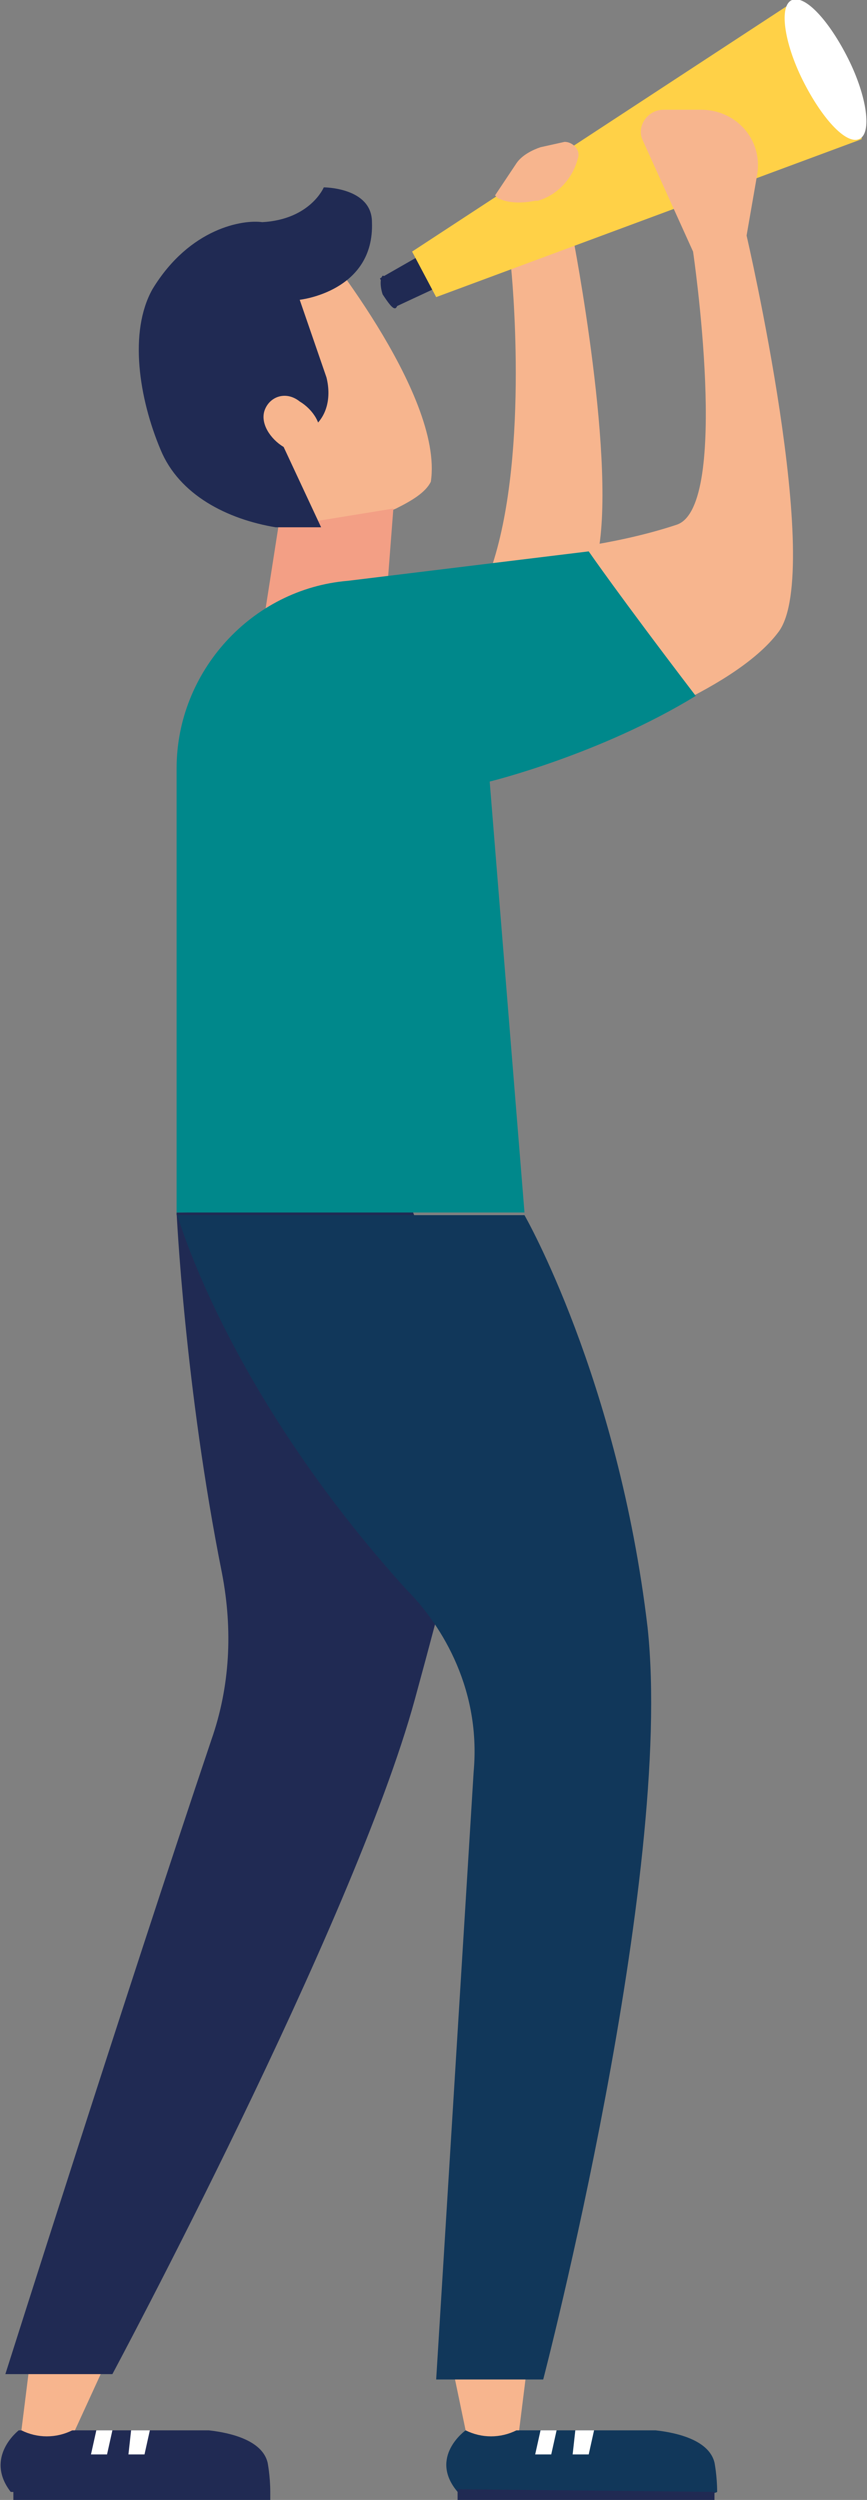 <svg version="1.1" id="レイヤー_1" xmlns="http://www.w3.org/2000/svg" x="0" y="0" viewBox="0 0 32.4 93.4" xml:space="preserve"><rect x="0" y="0" width="32.4" height="93.4" fill="#808080" stroke="none"/><style>.st0{fill:#11375a}.st1{fill:#202a53}.st2{fill:#fff}.st3{fill:#f7b58e}</style><path class="st0" d="M17.4 90.8h7.1c.9.1 2 .4 2.2 1.2 0 0 .1.5.1 1.1-.3.3-9.7 0-9.7 0-1.1-1.3.3-2.3.3-2.3z"/><path class="st1" d="M26.7 93.1l-9.6-.1v.4h9.6z"/><path class="st2" d="M20.2 90.8h.6l-.2.9H20zm1.3 0h.7l-.2.9h-.6z"/><path class="st3" d="M16.9 88.4l.5 2.4c.6.3 1.3.3 1.9 0h.1l.3-2.4h-2.8z"/><path class="st1" d="M.7 90.8h7.1c.9.1 2 .4 2.2 1.2 0 0 .1.5.1 1.1-.3.3-9.7 0-9.7 0-1-1.3.3-2.3.3-2.3z"/><path class="st1" d="M10.1 93.1L.5 93v.4h9.6z"/><path class="st2" d="M3.6 90.8h.6l-.2.9h-.6zm1.3 0h.7l-.2.9h-.6z"/><path class="st3" d="M1.1 88.4l-.3 2.4c.6.3 1.3.3 1.9 0h.1l1.1-2.4H1.1zM11.7 8.8l-5.9 3.8 1.8 4.6c0 .1.1.1.1.2h.6c1.6 0 2.9 1 3.7 2.3.9-.1 1.9-.3 2.8-.7.6-.3 1.1-.6 1.3-1 .5-3.3-4.4-9.2-4.4-9.2zm7.4 1.2s.7 6.8-.7 11.1c.7.6 3.1 3.2 3.9-.2s-.9-12.1-.9-12.1L19.1 10z"/><path class="st1" d="M15.6 9.6l-1.4.8.5 1.1 1.5-.7z"/><path class="st1" d="M14.8 10.8c.1.3.1.6 0 .7-.1.1-.3-.2-.5-.5-.1-.3-.1-.6 0-.7.1 0 .3.2.5.5z"/><path d="M32.2 4.6c0-.1 0-.1 0 0-.3-.6-.7-1.6-1.3-2.4C29.9.8 29.6.1 29.6.1L15.4 9.4l.9 1.7 15.9-5.9v-.6z" fill="#ffd147"/><path fill="#f39f85" d="M10.4 19.7l-.5 3.2h4.5l.3-3.9z"/><path class="st3" d="M22.1 27.6s5.3-1.7 7-4-1.2-14.8-1.2-14.8l.4-2.3c.2-1.3-.8-2.4-2.1-2.4h-1.4c-.6 0-1 .6-.8 1.1l1.9 4.2s1.4 9.5-.6 10.2c-2.4.8-5 1-5 1l1.8 7z"/><path class="st1" d="M12 19.7l-1.4-3 .9-.6c.7-.4.9-1.2.7-2l-1-2.9s2.8-.3 2.7-2.9C13.9 7 12.1 7 12.1 7s-.5 1.2-2.3 1.3c-.7-.1-2.7.2-4.1 2.5-.9 1.6-.5 4.1.3 6 .7 1.7 2.5 2.6 4.3 2.9H12zM6.6 45.3s.3 6.5 1.7 13.5c.4 2.1.3 4.2-.4 6.2C4.7 74.5.2 88.7.2 88.7h4s9-16.8 11.3-25.2 2.7-11 2.7-11l-2.8-7.3-8.8.1z"/><path class="st3" d="M9.9 15.3c-.2.5.2 1.1.7 1.4.6.3 1.2.2 1.3-.3.2-.5-.2-1.1-.7-1.4-.5-.4-1.1-.2-1.3.3z"/><path d="M19.6 45.3h-13V28.7c0-3.6 2.8-6.7 6.4-7l9-1.1s1.1 1.6 4 5.4c-3.6 2.2-7.7 3.2-7.7 3.2l1.3 16.1z" fill="#00888b"/><path class="st0" d="M6.6 45.3s1.8 6.6 8.6 14.1c1.1 1.1 2.8 3.5 2.5 6.8l-1.4 22.7h4s4.9-18.8 3.9-28.1c-1.1-9.3-4.6-15.4-4.6-15.4h-13v-.1z"/><path class="st2" d="M30 3c.7 1.4 1.6 2.4 2.1 2.2s.3-1.6-.4-3S30.1-.2 29.6 0c-.5.2-.3 1.6.4 3z"/><path class="st3" d="M18.5 7.3l.1.1c.4.2.9.2 1.4.1h.1c.7-.2 1.3-.8 1.5-1.6.1-.3-.2-.6-.5-.6l-.9.2c-.3.1-.7.3-.9.6l-.8 1.2z"/></svg>